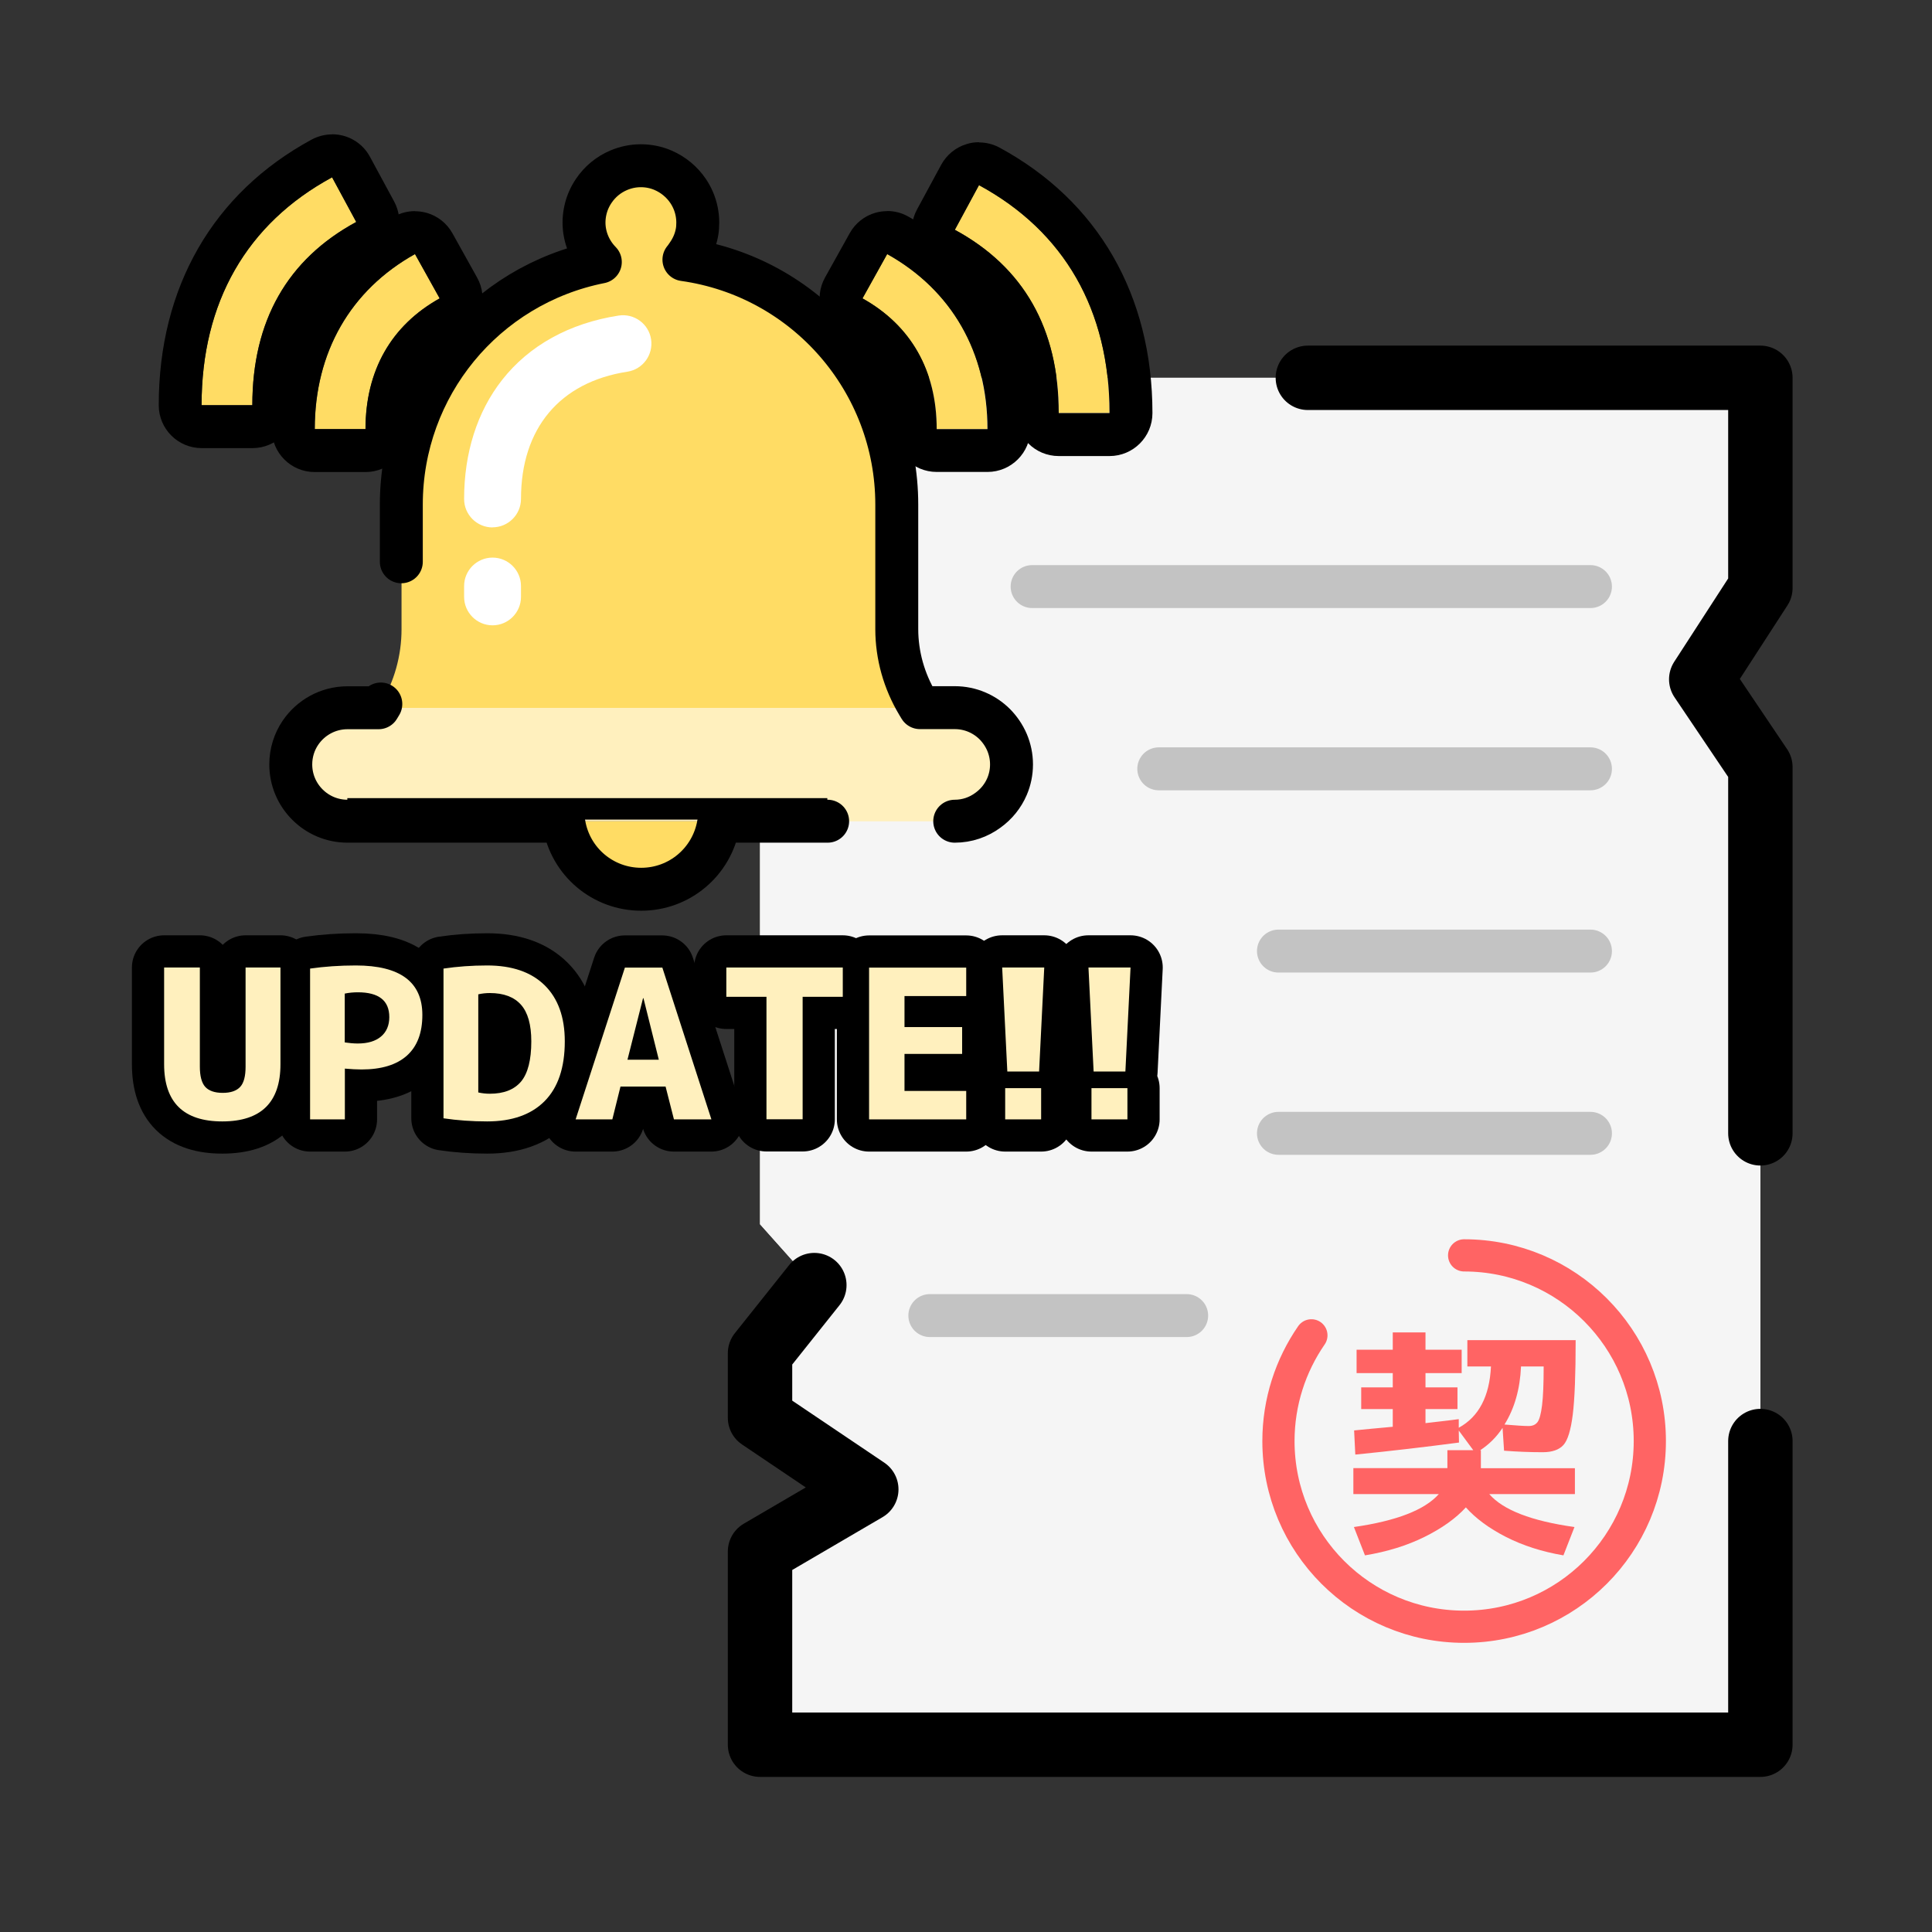 <?xml version="1.0" encoding="UTF-8"?>
<svg id="_レイヤー_1" data-name="レイヤー_1" xmlns="http://www.w3.org/2000/svg" version="1.1" viewBox="0 0 180 180">
  <rect x="0" y="0" width="180" height="180" fill="#333333" stroke="none"/>
  <!-- Generator: Adobe Illustrator 29.3.1, SVG Export Plug-In . SVG Version: 2.1.0 Build 151)  -->
  <rect width="180" height="180" fill="none"/>
  <g>
    <g>
      <polygon points="164.01 162.55 70.81 162.55 70.81 144.55 80.71 138.76 70.81 132.09 70.81 126.08 75.87 119.73 70.81 114.06 70.81 35.2 164.01 35.2 164.01 54.78 158.5 63.29 164.01 71.47 164.01 162.55" fill="#f0ece7"/>
      <g>
        <polygon points="164.01 162.55 70.81 162.55 70.81 144.55 80.71 138.76 70.81 132.09 70.81 126.08 75.87 119.73 70.81 114.06 70.81 35.2 164.01 35.2 164.01 54.78 158.5 63.29 164.01 71.47 164.01 162.55" fill="#f5f5f5"/>
        <g>
          <line x1="96.16" y1="54.65" x2="148.18" y2="54.65" fill="none" stroke="#c3c3c3" stroke-linecap="round" stroke-linejoin="round" stroke-width="4"/>
          <line x1="107.96" y1="71.63" x2="148.18" y2="71.63" fill="none" stroke="#c3c3c3" stroke-linecap="round" stroke-linejoin="round" stroke-width="4"/>
          <line x1="119.11" y1="88.61" x2="148.18" y2="88.61" fill="none" stroke="#c3c3c3" stroke-linecap="round" stroke-linejoin="round" stroke-width="4"/>
          <line x1="119.11" y1="105.59" x2="148.18" y2="105.59" fill="none" stroke="#c3c3c3" stroke-linecap="round" stroke-linejoin="round" stroke-width="4"/>
          <line x1="86.63" y1="122.57" x2="110.56" y2="122.57" fill="none" stroke="#c3c3c3" stroke-linecap="round" stroke-linejoin="round" stroke-width="4"/>
        </g>
        <g>
          <path d="M136.41,116.96c9.55,0,17.3,7.74,17.3,17.3s-7.74,17.3-17.3,17.3-17.3-7.74-17.3-17.3c0-3.66,1.14-7.05,3.07-9.85" fill="none" stroke="#ff6464" stroke-linecap="round" stroke-miterlimit="10" stroke-width="3"/>
          <path d="M126.09,139.19v-2.41h8.76v-1.67h2.41l-1.35-1.83.02,1.12c-3.13.41-6.35.79-9.66,1.12l-.11-2.25c.26-.03.81-.08,1.64-.16.83-.08,1.49-.14,1.96-.18v-1.65h-2.94v-2.02h2.94v-1.33h-3.37v-2.18h3.37v-1.61h3.05v1.61h3.37v2.18h-3.37v1.33h2.98v2.02h-2.98v1.31c1.74-.2,2.78-.32,3.1-.37v.8c1.87-1.02,2.87-2.93,3-5.71h-2.2v-2.45h10.09c0,3.18-.09,5.49-.27,6.94-.18,1.44-.47,2.39-.87,2.83-.4.44-1.04.67-1.93.67-1.21,0-2.41-.05-3.6-.14l-.14-2.13c-.55.84-1.25,1.54-2.09,2.09h.07v1.67h8.76v2.41h-7.98c1.28,1.48,3.93,2.51,7.94,3.07l-1.03,2.64c-1.99-.34-3.77-.91-5.36-1.72-1.58-.81-2.82-1.73-3.73-2.75-.93,1.02-2.22,1.94-3.85,2.75-1.64.81-3.49,1.38-5.55,1.72l-1.03-2.64c3.96-.57,6.6-1.59,7.91-3.07h-7.96ZM142.42,132.86c.37,0,.64-.12.83-.37.18-.24.32-.76.42-1.56.1-.79.15-2,.15-3.62h-2.11c-.09,2.09-.6,3.9-1.54,5.41,1.07.09,1.82.14,2.25.14Z" fill="#ff6464"/>
        </g>
      </g>
      <polyline points="164.01 134.26 164.01 162.55 70.81 162.55 70.81 144.55 80.71 138.76 70.81 132.09 70.81 126.08 75.87 119.73" fill="none" stroke="#000" stroke-linecap="round" stroke-linejoin="round" stroke-width="6"/>
      <polyline points="121.85 35.2 164.01 35.2 164.01 54.78 158.5 63.29 164.01 71.47 164.01 105.59" fill="none" stroke="#000" stroke-linecap="round" stroke-linejoin="round" stroke-width="6"/>
    </g>
    <g>
      <g>
        <g>
          <g>
            <path d="M34.06,39.98h-4.73c0-7.16,3.32-12.95,9.34-16.31l2.3,4.13c-4.52,2.52-6.91,6.73-6.91,12.18Z" fill="#ffdc64"/>
            <path d="M23.51,37.75h-4.73c0-9.58,4.2-16.92,12.16-21.23l2.25,4.16c-6.42,3.48-9.68,9.22-9.68,17.07Z" fill="#ffdc64"/>
            <path d="M91.99,39.98h-4.73c0-5.45-2.39-9.66-6.91-12.18l2.3-4.13c6.02,3.36,9.34,9.15,9.34,16.31Z" fill="#ffdc64"/>
            <path d="M103.37,38.48h-4.73c0-7.85-3.26-13.59-9.68-17.07l2.25-4.16c7.95,4.31,12.16,11.65,12.16,21.23Z" fill="#ffdc64"/>
          </g>
          <g>
            <g>
              <path d="M88.95,65.94h-56.59c-2.92,0-5.29,2.37-5.29,5.29s2.37,5.29,5.29,5.29h56.59c2.92,0,5.29-2.37,5.29-5.29s-2.37-5.29-5.29-5.29Z" fill="#fff0be"/>
              <path d="M85.5,65.59c-1.27-2.12-1.95-4.53-1.95-6.97v-11.6c0-11.5-8.49-21.23-19.83-22.82.84-.96,1.29-2.17,1.29-3.45,0-2.92-2.37-5.29-5.29-5.29s-5.29,2.37-5.29,5.29c0,1.37.55,2.69,1.52,3.68-10.77,2.14-18.54,11.57-18.54,22.6v11.6c0,2.45-.67,4.86-1.95,6.97l-.21.35h50.45l-.21-.35Z" fill="#ffdc64"/>
              <path d="M52.53,76.79c.6,3.52,3.63,6.07,7.19,6.07s6.59-2.55,7.2-6.07l.05-.27h-14.48l.05.27Z" fill="#ffdc64"/>
              <path d="M45.89,49.14c-1.46,0-2.65-1.19-2.65-2.65,0-4.3,1.22-8.13,3.53-11.08,2.52-3.22,6.28-5.3,10.87-6.01,1.45-.22,2.8.77,3.02,2.21.22,1.45-.77,2.8-2.21,3.02-6.3.97-9.91,5.29-9.91,11.85,0,1.46-1.19,2.65-2.65,2.65Z" fill="#fff"/>
              <path d="M45.89,58.26c-1.46,0-2.65-1.19-2.65-2.65v-1.01c0-1.46,1.19-2.65,2.65-2.65s2.65,1.19,2.65,2.65v1.01c0,1.46-1.19,2.65-2.65,2.65Z" fill="#fff"/>
            </g>
            <path d="M32.36,75.36h44.72" fill="none" stroke="#000" stroke-miterlimit="10" stroke-width="2"/>
          </g>
        </g>
        <g>
          <path d="M38.66,23.67l2.3,4.13c-4.52,2.52-6.91,6.73-6.91,12.18h-4.73c0-7.16,3.32-12.95,9.34-16.31M38.66,19.67c-.68,0-1.35.17-1.95.51-7.24,4.04-11.39,11.25-11.39,19.8,0,2.21,1.79,4,4,4h4.73c2.21,0,4-1.79,4-4,0-4.02,1.59-6.86,4.86-8.68,1.93-1.08,2.62-3.51,1.54-5.44l-2.3-4.13c-.52-.93-1.38-1.61-2.4-1.9-.36-.1-.73-.15-1.09-.15h0Z"/>
          <path d="M30.94,16.52l2.25,4.16c-6.42,3.48-9.68,9.22-9.68,17.07h-4.73c0-9.58,4.2-16.92,12.16-21.23M30.94,12.52c-.64,0-1.3.16-1.9.48-9.19,4.98-14.25,13.77-14.25,24.75,0,2.21,1.79,4,4,4h4.73c2.21,0,4-1.79,4-4,0-6.35,2.48-10.79,7.59-13.55.93-.51,1.63-1.36,1.93-2.38.3-1.02.19-2.11-.32-3.05l-2.25-4.16c-.72-1.34-2.1-2.1-3.52-2.1h0Z"/>
          <path d="M82.66,23.67c6.02,3.36,9.34,9.15,9.34,16.31h-4.73c0-5.45-2.39-9.66-6.91-12.18l2.3-4.13M82.66,19.67c-.37,0-.73.05-1.09.15-1.02.29-1.88.97-2.4,1.9l-2.3,4.13c-1.08,1.93-.38,4.37,1.54,5.44,3.27,1.82,4.86,4.66,4.86,8.68,0,2.21,1.79,4,4,4h4.73c2.21,0,4-1.79,4-4,0-8.55-4.15-15.77-11.39-19.8-.6-.34-1.27-.51-1.95-.51h0Z"/>
          <path d="M91.21,17.25c7.95,4.31,12.16,11.65,12.16,21.23h-4.73c0-7.85-3.26-13.59-9.68-17.07l2.25-4.16M91.21,13.25c-.38,0-.77.05-1.14.17-1.02.3-1.87,1-2.38,1.93l-2.25,4.16c-.51.93-.62,2.03-.32,3.05.3,1.02,1,1.87,1.93,2.38,5.11,2.77,7.59,7.2,7.59,13.55,0,2.21,1.79,4,4,4h4.73c2.21,0,4-1.79,4-4,0-10.98-5.06-19.76-14.25-24.74-.59-.32-1.25-.48-1.91-.48h0Z"/>
        </g>
        <path d="M88.95,76.51c1.16,0,2.22-.38,3.09-1.02.78-.56,1.4-1.32,1.78-2.21.27-.63.42-1.33.42-2.06s-.15-1.42-.42-2.06c-.27-.63-.66-1.2-1.13-1.68-.96-.96-2.28-1.55-3.74-1.55h-3.24l-.21-.35c-1.27-2.12-1.95-4.53-1.95-6.97v-11.6h0c0-11.5-8.49-21.23-19.83-22.82.12-.14.22-.29.32-.44.44-.62.75-1.32.89-2.07.06-.31.08-.62.08-.95,0-.36-.04-.72-.11-1.06-.14-.69-.42-1.33-.8-1.89-.57-.84-1.38-1.51-2.33-1.92-.63-.27-1.33-.42-2.06-.42s-1.42.15-2.06.42c-.95.4-1.76,1.07-2.33,1.92-.38.56-.66,1.2-.8,1.89-.07.34-.11.7-.11,1.06,0,1.37.55,2.69,1.52,3.68-10.77,2.14-18.54,11.57-18.54,22.6v5.33" fill="none" stroke="#000" stroke-linecap="round" stroke-linejoin="round" stroke-width="4"/>
        <path d="M35.48,65.59l-.21.35h-2.9c-1.82,0-3.43.93-4.38,2.33-.57.84-.9,1.86-.9,2.95,0,1.46.59,2.78,1.55,3.74.96.96,2.28,1.55,3.74,1.55h20.12l.05.27c.6,3.52,3.63,6.07,7.19,6.07s6.59-2.55,7.2-6.07l.05-.27h10.12" fill="none" stroke="#000" stroke-linecap="round" stroke-linejoin="round" stroke-width="4"/>
      </g>
      <g>
        <g>
          <path d="M18.62,90.14v9.24c0,.88.17,1.5.5,1.88.34.38.88.56,1.63.56s1.29-.19,1.63-.56c.34-.37.5-1,.5-1.88v-9.24h3.25v9.01c0,3.55-1.81,5.33-5.42,5.33s-5.42-1.78-5.42-5.33v-9.01h3.33Z" fill="#ff4b4b" stroke="#000" stroke-linejoin="round" stroke-width="6"/>
          <path d="M28.89,90.24c1.34-.19,2.76-.29,4.26-.29,4.13,0,6.2,1.54,6.2,4.61,0,1.67-.48,2.93-1.44,3.79-.96.86-2.37,1.29-4.23,1.29-.46,0-.98-.03-1.55-.08v4.73h-3.24v-14.05ZM32.12,97.12c.41.06.82.1,1.22.1.93,0,1.65-.22,2.16-.65.51-.43.77-1.04.77-1.81,0-1.54-.98-2.31-2.93-2.31-.43,0-.83.04-1.22.12v4.55Z" fill="#ff4b4b" stroke="#000" stroke-linejoin="round" stroke-width="6"/>
          <path d="M52.62,97.02c0,2.45-.63,4.31-1.88,5.57-1.25,1.26-3.04,1.89-5.35,1.89-1.43,0-2.79-.1-4.07-.29v-13.95c1.28-.19,2.63-.29,4.07-.29,2.31,0,4.09.61,5.35,1.84,1.25,1.23,1.88,2.97,1.88,5.23ZM49.5,97.02c0-1.55-.32-2.69-.96-3.41-.64-.72-1.61-1.08-2.9-1.08-.37,0-.74.04-1.09.12v9.14c.35.08.71.12,1.09.12,1.3,0,2.27-.38,2.91-1.14.63-.76.95-2.01.95-3.74Z" fill="#ff4b4b" stroke="#000" stroke-linejoin="round" stroke-width="6"/>
          <path d="M53.62,104.29l4.59-14.14h3.49l4.57,14.14h-3.49l-.77-3.06h-4.2l-.76,3.06h-3.43ZM58.45,98.73h2.93l-1.43-5.73h-.04l-1.45,5.73Z" fill="#ff4b4b" stroke="#000" stroke-linejoin="round" stroke-width="6"/>
          <path d="M78.52,90.14v2.73h-3.74v11.41h-3.37v-11.41h-3.74v-2.73h10.85Z" fill="#ff4b4b" stroke="#000" stroke-linejoin="round" stroke-width="6"/>
          <path d="M84.27,92.8v2.89h5.37v2.5h-5.37v3.45h5.75v2.65h-9.05v-14.14h9.05v2.65h-5.75Z" fill="#ff4b4b" stroke="#000" stroke-linejoin="round" stroke-width="6"/>
          <path d="M93.36,90.14h3.93l-.48,9.69h-2.96l-.48-9.69ZM93.65,104.29v-2.91h3.35v2.91h-3.35Z" fill="#ff4b4b" stroke="#000" stroke-linejoin="round" stroke-width="6"/>
          <path d="M101.4,90.14h3.93l-.48,9.69h-2.96l-.48-9.69ZM101.69,104.29v-2.91h3.35v2.91h-3.35Z" fill="#ff4b4b" stroke="#000" stroke-linejoin="round" stroke-width="6"/>
        </g>
        <g>
          <path d="M18.62,90.14v9.24c0,.88.17,1.51.5,1.88.34.37.88.56,1.63.56s1.29-.19,1.63-.56c.34-.37.5-1,.5-1.88v-9.24h3.25v9.01c0,3.55-1.81,5.33-5.42,5.33s-5.42-1.78-5.42-5.33v-9.01h3.33Z" fill="#fff0be"/>
          <path d="M28.89,90.24c1.34-.19,2.76-.29,4.26-.29,4.13,0,6.2,1.54,6.2,4.61,0,1.67-.48,2.93-1.44,3.79-.96.86-2.37,1.29-4.23,1.29-.46,0-.98-.03-1.55-.08v4.73h-3.24v-14.05ZM32.12,97.12c.41.06.82.1,1.22.1.93,0,1.65-.22,2.16-.65.51-.43.77-1.04.77-1.81,0-1.54-.98-2.31-2.93-2.31-.43,0-.83.04-1.22.12v4.55Z" fill="#fff0be"/>
          <path d="M52.62,97.02c0,2.45-.63,4.31-1.88,5.57-1.25,1.26-3.04,1.89-5.35,1.89-1.43,0-2.79-.1-4.07-.29v-13.95c1.28-.19,2.64-.29,4.07-.29,2.31,0,4.09.61,5.35,1.84,1.25,1.23,1.88,2.97,1.88,5.23ZM49.5,97.02c0-1.55-.32-2.69-.96-3.41-.64-.72-1.6-1.09-2.9-1.09-.37,0-.74.04-1.08.12v9.14c.35.08.71.12,1.08.12,1.3,0,2.27-.38,2.91-1.14.63-.76.95-2.01.95-3.74Z" fill="#fff0be"/>
          <path d="M53.63,104.29l4.59-14.14h3.49l4.57,14.14h-3.49l-.78-3.06h-4.2l-.76,3.06h-3.43ZM58.45,98.73h2.93l-1.43-5.73h-.04l-1.45,5.73Z" fill="#fff0be"/>
          <path d="M78.52,90.14v2.73h-3.74v11.41h-3.37v-11.41h-3.74v-2.73h10.85Z" fill="#fff0be"/>
          <path d="M84.27,92.8v2.89h5.37v2.5h-5.37v3.45h5.75v2.65h-9.05v-14.14h9.05v2.65h-5.75Z" fill="#fff0be"/>
          <path d="M93.36,90.14h3.93l-.48,9.69h-2.96l-.48-9.69ZM93.65,104.29v-2.91h3.35v2.91h-3.35Z" fill="#fff0be"/>
          <path d="M101.4,90.14h3.93l-.48,9.69h-2.96l-.48-9.69ZM101.69,104.29v-2.91h3.35v2.91h-3.35Z" fill="#fff0be"/>
        </g>
      </g>
    </g>
  </g>
</svg>
